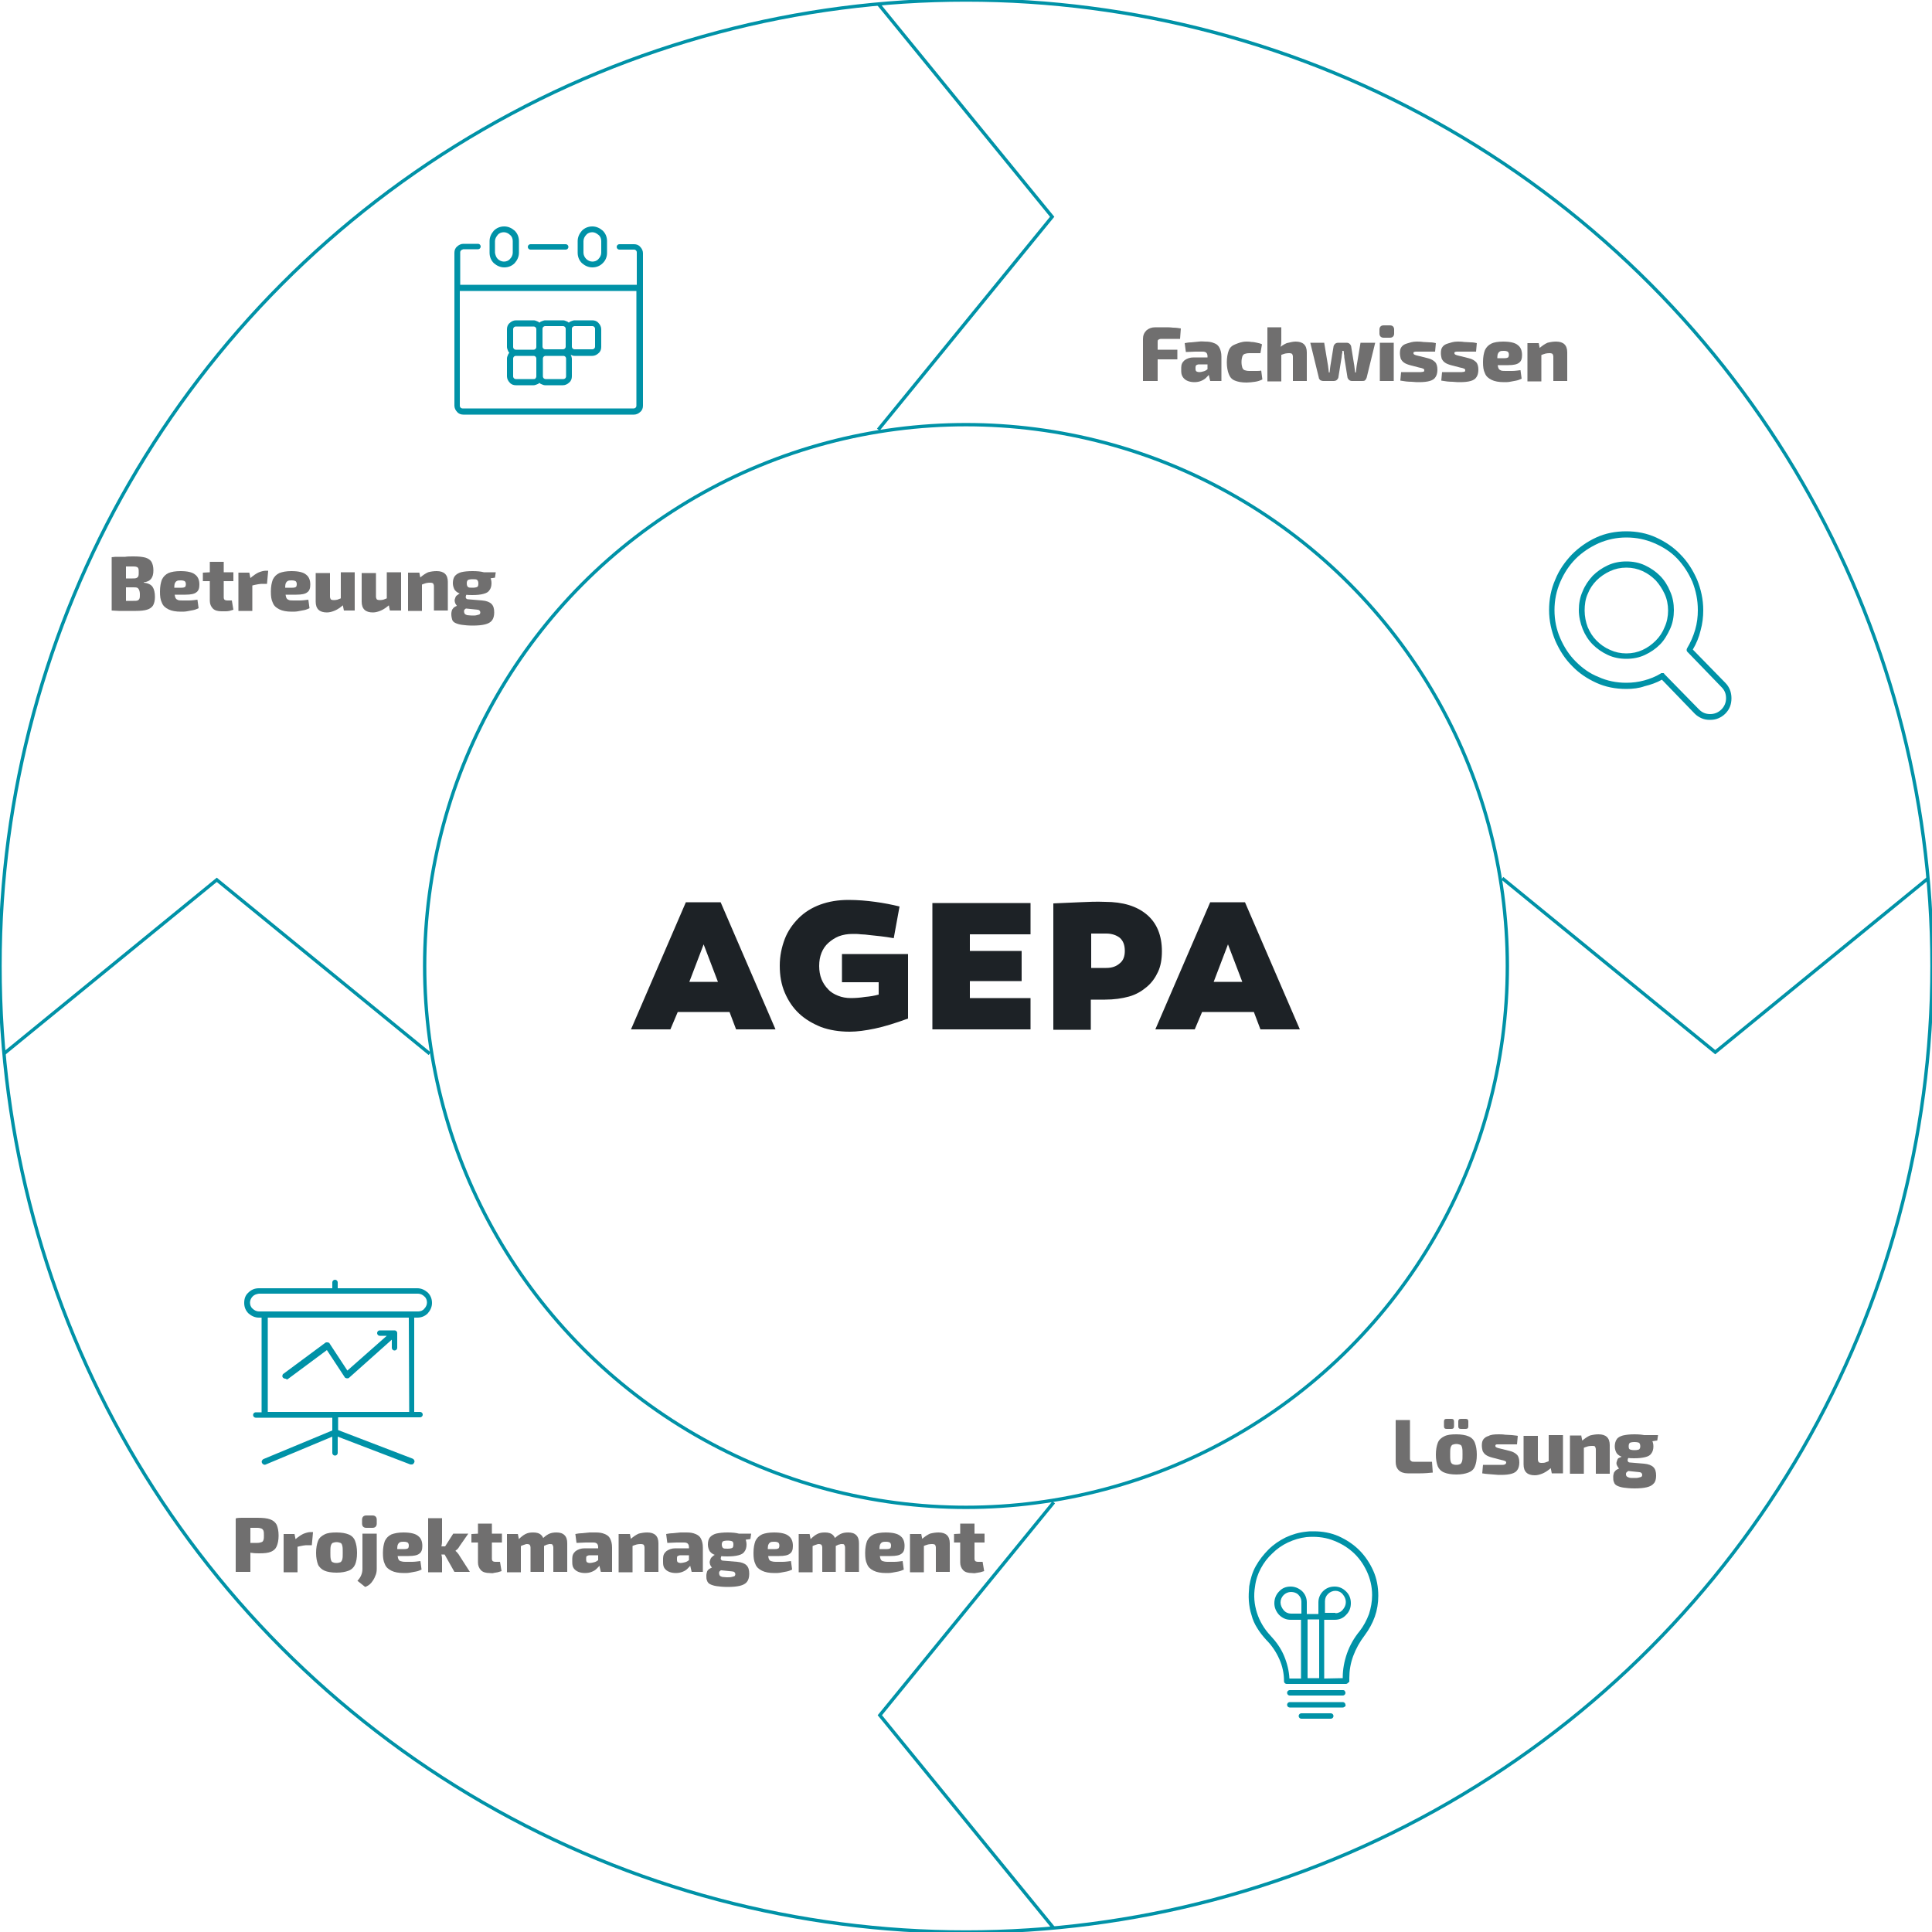 <?xml version="1.0" encoding="utf-8"?>
<!-- Generator: Adobe Illustrator 26.0.3, SVG Export Plug-In . SVG Version: 6.00 Build 0)  -->
<svg version="1.1" id="Layer_1" xmlns="http://www.w3.org/2000/svg" xmlns:xlink="http://www.w3.org/1999/xlink" x="0px" y="0px"
	 viewBox="0 0 500 500" style="enable-background:new 0 0 500 500;" xml:space="preserve">
<style type="text/css">
	.st0{fill:none;stroke:#0092A7;stroke-width:0.87;}
	.st1{fill:#1D2226;}
	.st2{fill:#0092A7;}
	.st3{fill:#706F6F;}
</style>
<g>
	<g>
		<circle class="st0" cx="250" cy="250" r="250"/>
		<circle class="st0" cx="250" cy="250" r="140.1"/>
		<path class="st1" d="M317.8,244.4l3.7,9.7h-7.4L317.8,244.4z M311.1,261.9h13.4l1.7,4.5h10.2l-14.2-32.9h-9L299,266.4h10.2
			L311.1,261.9z M282.4,250.5v-8.9c0.6,0,1.3,0,1.9,0h2c1.4,0,2.6,0.4,3.5,1.1c0.9,0.8,1.3,1.9,1.3,3.4c0,1.4-0.4,2.5-1.3,3.2
			c-0.9,0.8-2,1.2-3.5,1.2H282.4z M279.4,233.5c-2.1,0.1-4.4,0.2-6.8,0.3v32.7h9.7v-7.8h3.7c2.3,0,4.4-0.3,6.2-0.8s3.3-1.4,4.6-2.5
			c1.3-1.1,2.2-2.4,2.9-3.9c0.7-1.5,1-3.3,1-5.3c0-4.1-1.3-7.3-3.9-9.5s-6.2-3.3-10.8-3.3C283.8,233.3,281.6,233.4,279.4,233.5
			 M251,246.1v-4.3h15.7v-8.1h-25.4v32.7h25.4v-8.1H251v-4.4h13.4v-7.8L251,246.1L251,246.1z M235,246.9h-17.1v7.3h9.5v3.2
			c-1.1,0.3-2.3,0.5-3.5,0.6c-1.2,0.2-2.5,0.3-3.7,0.3s-2.3-0.2-3.3-0.6s-1.9-0.9-2.6-1.7c-0.7-0.7-1.3-1.6-1.7-2.6
			s-0.6-2.2-0.6-3.4c0-1.3,0.2-2.4,0.6-3.4c0.4-1,1-1.9,1.8-2.6c0.8-0.7,1.7-1.3,2.7-1.7c1.1-0.4,2.2-0.6,3.6-0.6
			c0.7,0,1.4,0,2.1,0.1c0.7,0,1.5,0.1,2.3,0.2c0.8,0.1,1.8,0.2,2.8,0.3s2.2,0.3,3.4,0.5l1.5-8.2c-2-0.5-4.1-0.9-6.3-1.2
			s-4.5-0.5-6.9-0.5c-2.7,0-5.1,0.4-7.3,1.2s-4.1,2-5.6,3.5s-2.8,3.3-3.6,5.4c-0.8,2.1-1.3,4.4-1.3,6.9c0,2.6,0.4,4.9,1.3,7
			c0.9,2.1,2.1,3.9,3.7,5.4c1.6,1.5,3.5,2.6,5.7,3.5c2.2,0.8,4.7,1.2,7.4,1.2c1.9,0,4.1-0.3,6.5-0.8s5.3-1.4,8.6-2.6L235,246.9
			L235,246.9z M182.1,244.4l3.7,9.7h-7.4L182.1,244.4z M175.4,261.9h13.4l1.7,4.5h10.2l-14.2-32.9h-9l-14.2,32.9h10.2L175.4,261.9z"
			/>
		<polyline class="st0" points="1,272.7 56.1,227.7 111.2,272.7 		"/>
	</g>
	<polyline class="st0" points="227.3,1 272.3,56.1 227.3,111.2 	"/>
	<polyline class="st0" points="499,227.3 443.9,272.3 388.8,227.3 	"/>
	<g>
		<polyline class="st0" points="272.7,499 227.7,443.9 272.7,388.8 		"/>
		<path class="st2" d="M345.6,417.5c0.7,0,1.4-0.3,1.9-0.9s0.8-1.2,0.8-2c0-0.7-0.3-1.4-0.8-2s-1.2-0.9-1.9-0.9
			c-0.7,0-1.4,0.3-1.9,0.8s-0.8,1.1-0.8,1.9v3h2.7V417.5z M347.5,434.3v-0.2c0-2.1,0.4-4.2,1.1-6.2s1.8-4,3.3-5.8
			c1-1.3,1.8-2.8,2.4-4.4c0.5-1.6,0.8-3.2,0.8-4.9c0-2.2-0.5-4.3-1.4-6.2c-0.9-1.9-2.1-3.6-3.7-5s-3.4-2.4-5.4-3.1s-4.2-0.9-6.5-0.7
			c-1.7,0.2-3.3,0.7-4.8,1.4c-1.5,0.7-2.9,1.7-4,2.8c-1.2,1.1-2.2,2.4-3,3.9s-1.3,3-1.5,4.7c-0.4,2.3-0.2,4.6,0.5,6.8
			c0.7,2.2,1.9,4.2,3.5,5.9c1.5,1.6,2.7,3.3,3.5,5.2c0.8,1.9,1.3,3.9,1.4,5.9h3v-15.2H334c-1.1,0-2.1-0.4-3-1.3
			c-0.8-0.9-1.2-1.9-1.2-3s0.4-2.2,1.2-3c0.8-0.9,1.8-1.3,3-1.3c1.1,0,2.1,0.4,3,1.2c0.8,0.8,1.2,1.8,1.2,2.9v3h3v-3
			c0-1.1,0.4-2.1,1.2-2.9c0.8-0.8,1.8-1.2,3-1.2c1.1,0,2.1,0.4,3,1.3c0.8,0.8,1.2,1.8,1.2,3s-0.4,2.2-1.2,3c-0.8,0.9-1.8,1.3-3,1.3
			h-2.7v15.2L347.5,434.3L347.5,434.3z M341.4,419.1h-3v15.2h3V419.1z M336.8,414.5c0-0.7-0.3-1.3-0.8-1.8s-1.2-0.7-1.9-0.7
			c-0.7,0-1.4,0.3-1.9,0.8s-0.8,1.2-0.8,1.9c0,0.7,0.3,1.4,0.8,2s1.2,0.9,1.9,0.9h2.7L336.8,414.5L336.8,414.5z M348.8,435.6
			c-0.1,0.1-0.3,0.2-0.5,0.2H333c-0.2,0-0.4-0.1-0.5-0.2s-0.2-0.3-0.2-0.5V435c0-1.9-0.4-3.8-1.2-5.6s-1.9-3.5-3.4-5
			c-0.9-1-1.7-2-2.3-3c-0.7-1.1-1.2-2.2-1.5-3.4c-0.4-1.2-0.6-2.4-0.7-3.7c-0.1-1.3,0-2.5,0.1-3.8c0.3-1.8,0.8-3.6,1.7-5.2
			c0.9-1.6,2-3,3.3-4.3s2.8-2.3,4.4-3.1c1.7-0.8,3.4-1.3,5.3-1.5c0.3,0,0.6-0.1,1-0.1c0.3,0,0.6,0,1,0c2.3,0,4.5,0.4,6.5,1.3
			s3.8,2.1,5.3,3.6s2.7,3.3,3.6,5.3s1.3,4.2,1.3,6.5c0,1.9-0.3,3.7-0.9,5.4c-0.6,1.7-1.5,3.3-2.6,4.8c-1.3,1.7-2.3,3.5-3,5.4
			s-1,3.8-1,5.7v1C349,435.3,348.9,435.5,348.8,435.6 M344.4,443.4c0.2,0,0.4,0.1,0.5,0.2s0.2,0.3,0.2,0.5s-0.1,0.4-0.2,0.5
			s-0.3,0.2-0.5,0.2h-7.6c-0.2,0-0.4-0.1-0.5-0.2s-0.2-0.3-0.2-0.5s0.1-0.4,0.2-0.5s0.3-0.2,0.5-0.2H344.4z M348,441.7
			c-0.1,0.1-0.3,0.2-0.5,0.2h-13.7c-0.2,0-0.4-0.1-0.5-0.2s-0.2-0.3-0.2-0.5s0.1-0.4,0.2-0.5s0.3-0.2,0.5-0.2h13.7
			c0.2,0,0.4,0.1,0.5,0.2s0.2,0.3,0.2,0.5C348.3,441.4,348.2,441.6,348,441.7 M348,437.6c0.1,0.1,0.2,0.3,0.2,0.5s-0.1,0.4-0.2,0.5
			s-0.3,0.2-0.5,0.2h-13.7c-0.2,0-0.4-0.1-0.5-0.2s-0.2-0.3-0.2-0.5s0.1-0.4,0.2-0.5s0.3-0.2,0.5-0.2h13.7
			C347.7,437.4,347.9,437.4,348,437.6"/>
		<path class="st2" d="M65.4,335.5c-0.4,0.4-0.7,1-0.7,1.6s0.2,1.2,0.7,1.6c0.4,0.4,1,0.7,1.6,0.7h41.2c0.6,0,1.2-0.2,1.6-0.7
			c0.4-0.4,0.7-1,0.7-1.6s-0.2-1.2-0.7-1.6c-0.4-0.4-1-0.7-1.6-0.7H67C66.3,334.9,65.8,335.1,65.4,335.5 M105.8,341H69.3v24.4h36.6
			L105.8,341L105.8,341z M64.3,334.5c0.7-0.7,1.6-1.1,2.7-1.1h19v-1.5c0-0.2,0.1-0.4,0.2-0.5s0.3-0.2,0.5-0.2s0.4,0.1,0.5,0.2
			s0.2,0.3,0.2,0.5v1.5H108c1,0,1.9,0.4,2.7,1.1c0.7,0.7,1.1,1.6,1.1,2.7c0,1-0.4,1.9-1.1,2.7c-0.7,0.7-1.6,1.1-2.7,1.1h-0.8v24.4
			h1.5c0.2,0,0.4,0.1,0.5,0.2s0.2,0.3,0.2,0.5s-0.1,0.4-0.2,0.5s-0.3,0.2-0.5,0.2H87.5v3.3l19.3,7.4c0.2,0.1,0.3,0.2,0.4,0.4
			c0.1,0.2,0.1,0.4,0,0.6s-0.2,0.3-0.3,0.4c-0.1,0.1-0.3,0.1-0.4,0.1h-0.1c0,0-0.1,0-0.2,0l-18.8-7.2v4.2c0,0.2-0.1,0.4-0.2,0.5
			s-0.3,0.2-0.5,0.2s-0.4-0.1-0.5-0.2S86,376.2,86,376v-4.2L68.8,379c-0.2,0.1-0.4,0.1-0.6,0s-0.3-0.2-0.4-0.4
			c-0.1-0.2-0.1-0.4,0-0.6s0.2-0.3,0.4-0.4l17.8-7.4v-3.3H66.2c-0.2,0-0.4-0.1-0.5-0.2s-0.2-0.3-0.2-0.5s0.1-0.4,0.2-0.5
			s0.3-0.2,0.5-0.2h1.5V341H67c-1,0-1.9-0.4-2.7-1.1c-0.7-0.7-1.1-1.6-1.1-2.7C63.2,336.1,63.5,335.2,64.3,334.5 M73.8,356.8
			c-0.1,0-0.2,0-0.3-0.1c-0.1,0-0.2-0.1-0.3-0.2c-0.1-0.2-0.2-0.3-0.1-0.5c0-0.2,0.1-0.4,0.3-0.5l10.8-8c0.1-0.1,0.2-0.1,0.3-0.1
			c0.1,0,0.2,0,0.3,0c0.1,0,0.2,0.1,0.3,0.1c0.1,0,0.2,0.1,0.2,0.2l4.6,7l10.2-9h-1.8c-0.2,0-0.4-0.1-0.5-0.2s-0.2-0.3-0.2-0.5
			s0.1-0.4,0.2-0.5s0.3-0.2,0.5-0.2h3.8c0.2,0,0.4,0.1,0.5,0.2s0.2,0.3,0.2,0.5v3.8c0,0.2-0.1,0.4-0.2,0.5s-0.3,0.2-0.5,0.2
			s-0.4-0.1-0.5-0.2s-0.2-0.3-0.2-0.5v-2.1l-11.1,9.9c-0.1,0.1-0.2,0.1-0.3,0.1c-0.1,0-0.2,0-0.3,0c-0.1,0-0.2-0.1-0.3-0.1
			c-0.1-0.1-0.2-0.1-0.2-0.2l-4.6-7l-10.1,7.5c-0.1,0.1-0.2,0.1-0.3,0.1C74,356.8,73.9,356.8,73.8,356.8"/>
		<path class="st2" d="M420.9,146.9c-1.5,0-2.9,0.3-4.2,0.9c-1.3,0.6-2.5,1.4-3.5,2.4s-1.8,2.2-2.3,3.5c-0.6,1.3-0.8,2.8-0.8,4.3
			s0.3,3,0.8,4.3c0.6,1.4,1.3,2.5,2.3,3.5s2.1,1.8,3.5,2.4c1.3,0.6,2.7,0.9,4.2,0.9s2.9-0.3,4.2-0.9s2.4-1.4,3.4-2.4
			s1.8-2.2,2.3-3.5c0.6-1.3,0.9-2.8,0.9-4.3s-0.3-3-0.9-4.3s-1.4-2.5-2.3-3.5c-1-1-2.1-1.8-3.4-2.4
			C423.8,147.2,422.4,146.9,420.9,146.9 M416.1,169.5c-1.5-0.7-2.8-1.6-3.9-2.7c-1.1-1.1-2-2.5-2.6-4s-1-3.2-1-4.9s0.3-3.4,1-4.9
			c0.6-1.5,1.5-2.8,2.6-4c1.1-1.1,2.4-2,3.9-2.7s3.1-1,4.8-1c1.7,0,3.3,0.3,4.8,1s2.8,1.6,3.9,2.7c1.1,1.1,2,2.5,2.6,4
			c0.7,1.5,1,3.2,1,4.9s-0.3,3.4-1,4.9s-1.5,2.9-2.6,4s-2.4,2-3.9,2.7s-3.1,1-4.8,1S417.6,170.2,416.1,169.5 M420.9,139.1
			c-2.5,0-4.9,0.5-7.2,1.5c-2.2,1-4.2,2.3-5.9,4c-1.7,1.7-3,3.7-4,6s-1.5,4.7-1.5,7.3s0.5,5,1.5,7.3s2.3,4.3,4,6s3.6,3.1,5.9,4
			c2.2,1,4.6,1.5,7.2,1.5c1.6,0,3.1-0.2,4.6-0.6c1.5-0.4,3-1,4.3-1.8c0.1-0.1,0.1-0.1,0.2-0.1s0.2,0,0.2,0c0.1,0,0.2,0,0.3,0
			c0.1,0,0.2,0.1,0.2,0.2l9,9.2c0.8,0.8,1.7,1.2,2.9,1.2c1.1,0,2.1-0.4,2.9-1.2s1.2-1.8,1.2-2.9c0-1.2-0.4-2.1-1.2-2.9l-8.7-9
			c0,0-0.1,0-0.1-0.1c-0.1-0.1-0.2-0.3-0.2-0.4c0-0.2,0-0.3,0.1-0.5c0.9-1.5,1.6-3.1,2.1-4.8s0.7-3.4,0.7-5.1c0-2.6-0.5-5-1.4-7.3
			c-1-2.3-2.3-4.3-3.9-6s-3.6-3-5.9-4C425.9,139.6,423.5,139.1,420.9,139.1 M420.9,178.3c-2.8,0-5.4-0.5-7.8-1.6s-4.5-2.5-6.3-4.4
			c-1.8-1.8-3.2-4-4.3-6.5c-1-2.5-1.6-5.1-1.6-7.9c0-2.8,0.5-5.4,1.6-7.9c1-2.5,2.5-4.6,4.3-6.5c1.8-1.8,3.9-3.3,6.3-4.4
			c2.4-1.1,5-1.6,7.8-1.6c2.7,0,5.3,0.5,7.7,1.6c2.4,1.1,4.5,2.5,6.3,4.4c1.8,1.8,3.2,4,4.3,6.5c1,2.5,1.6,5.1,1.6,7.9
			c0,1.8-0.2,3.5-0.7,5.3c-0.4,1.7-1.1,3.4-2,4.9l8.4,8.6c1.1,1.1,1.6,2.5,1.6,4c0,1.6-0.5,2.9-1.6,4c-0.5,0.5-1.1,0.9-1.8,1.2
			c-0.7,0.3-1.4,0.4-2.2,0.4c-0.7,0-1.4-0.1-2.1-0.4c-0.7-0.3-1.3-0.7-1.8-1.2l-8.5-8.8c-1.4,0.8-2.9,1.3-4.5,1.7
			C424.2,178.1,422.6,178.3,420.9,178.3"/>
		<path class="st2" d="M151.7,67c0.4,0.4,1,0.7,1.6,0.7s1.2-0.2,1.6-0.7c0.4-0.4,0.7-1,0.7-1.6v-3c0-0.6-0.2-1.2-0.7-1.6
			s-1-0.7-1.6-0.7s-1.2,0.2-1.6,0.7c-0.4,0.4-0.7,1-0.7,1.6v3C151,66,151.3,66.6,151.7,67 M156,68.1c-0.7,0.7-1.6,1.1-2.7,1.1
			c-1,0-1.9-0.4-2.7-1.1c-0.7-0.7-1.1-1.6-1.1-2.7v-3c0-1,0.4-1.9,1.1-2.7c0.7-0.7,1.6-1.1,2.7-1.1c1,0,1.9,0.4,2.7,1.1
			c0.7,0.7,1.1,1.6,1.1,2.7v3C157.1,66.4,156.8,67.3,156,68.1 M128.8,67c0.4,0.4,1,0.7,1.6,0.7s1.2-0.2,1.6-0.7
			c0.4-0.4,0.7-1,0.7-1.6v-3c0-0.6-0.2-1.2-0.7-1.6c-0.4-0.4-1-0.7-1.6-0.7s-1.2,0.2-1.6,0.7s-0.7,1-0.7,1.6v3
			C128.2,66,128.4,66.6,128.8,67 M133.2,68.1c-0.7,0.7-1.6,1.1-2.7,1.1c-1,0-1.9-0.4-2.7-1.1c-0.7-0.7-1.1-1.6-1.1-2.7v-3
			c0-1,0.4-1.9,1.1-2.7c0.7-0.7,1.6-1.1,2.7-1.1c1,0,1.9,0.4,2.7,1.1c0.7,0.7,1.1,1.6,1.1,2.7v3C134.3,66.4,133.9,67.3,133.2,68.1
			 M132.8,89.8c0,0.2,0.1,0.4,0.2,0.5c0.1,0.1,0.3,0.2,0.5,0.2h4.6c0.2,0,0.4-0.1,0.5-0.2s0.2-0.3,0.2-0.5v-4.6
			c0-0.2-0.1-0.4-0.2-0.5c-0.1-0.1-0.3-0.2-0.5-0.2h-4.6c-0.2,0-0.4,0.1-0.5,0.2s-0.2,0.3-0.2,0.5V89.8z M140.6,84.6
			c-0.1,0.1-0.2,0.3-0.2,0.5v4.6c0,0.2,0.1,0.4,0.2,0.5c0.1,0.1,0.3,0.2,0.5,0.2h4.6c0.2,0,0.4-0.1,0.5-0.2s0.2-0.3,0.2-0.5v-4.6
			c0-0.2-0.1-0.4-0.2-0.5c-0.1-0.1-0.3-0.2-0.5-0.2h-4.6C140.9,84.4,140.7,84.5,140.6,84.6 M148.2,84.6c-0.1,0.1-0.2,0.3-0.2,0.5
			v4.6c0,0.2,0.1,0.4,0.2,0.5c0.1,0.1,0.3,0.2,0.5,0.2h4.6c0.2,0,0.4-0.1,0.5-0.2s0.2-0.3,0.2-0.5v-4.6c0-0.2-0.1-0.4-0.2-0.5
			c-0.1-0.1-0.3-0.2-0.5-0.2h-4.6C148.5,84.4,148.4,84.5,148.2,84.6 M146.5,92.8c0-0.2-0.1-0.4-0.2-0.5c-0.1-0.1-0.3-0.2-0.5-0.2
			h-4.6c-0.2,0-0.4,0.1-0.5,0.2s-0.2,0.3-0.2,0.5v4.6c0,0.2,0.1,0.4,0.2,0.5c0.1,0.1,0.3,0.2,0.5,0.2h4.6c0.2,0,0.4-0.1,0.5-0.2
			s0.2-0.3,0.2-0.5V92.8z M138.6,97.9c0.1-0.1,0.2-0.3,0.2-0.5v-4.6c0-0.2-0.1-0.4-0.2-0.5c-0.1-0.1-0.3-0.2-0.5-0.2h-4.6
			c-0.2,0-0.4,0.1-0.5,0.2s-0.2,0.3-0.2,0.5v4.6c0,0.2,0.1,0.4,0.2,0.5c0.1,0.1,0.3,0.2,0.5,0.2h4.6
			C138.3,98.1,138.5,98.1,138.6,97.9 M131.9,99c-0.4-0.4-0.7-1-0.7-1.6v-4.6c0-0.3,0.1-0.6,0.2-0.8c0.1-0.3,0.2-0.5,0.4-0.7
			c-0.2-0.2-0.3-0.4-0.4-0.7c-0.1-0.3-0.2-0.5-0.2-0.8v-4.6c0-0.6,0.2-1.2,0.7-1.6c0.4-0.4,1-0.7,1.6-0.7h4.6c0.3,0,0.6,0.1,0.8,0.2
			c0.3,0.1,0.5,0.2,0.7,0.4c0.2-0.2,0.4-0.3,0.7-0.4s0.5-0.2,0.8-0.2h4.6c0.3,0,0.6,0.1,0.8,0.2c0.3,0.1,0.5,0.2,0.7,0.4
			c0.2-0.2,0.4-0.3,0.7-0.4s0.5-0.2,0.8-0.2h4.6c0.6,0,1.2,0.2,1.6,0.7c0.4,0.4,0.7,1,0.7,1.6v4.6c0,0.6-0.2,1.2-0.7,1.6
			c-0.4,0.4-1,0.7-1.6,0.7h-4.6c-0.2,0-0.4,0-0.5-0.1c-0.2,0-0.3-0.1-0.5-0.2c0.1,0.2,0.1,0.3,0.2,0.5c0,0.2,0.1,0.3,0.1,0.5v4.6
			c0,0.6-0.2,1.2-0.7,1.6c-0.4,0.4-1,0.7-1.6,0.7h-4.6c-0.3,0-0.6-0.1-0.8-0.2c-0.3-0.1-0.5-0.2-0.7-0.4c-0.2,0.2-0.4,0.3-0.7,0.4
			s-0.5,0.2-0.8,0.2h-4.6C132.9,99.7,132.3,99.5,131.9,99 M137.3,64.6c-0.2,0-0.4-0.1-0.5-0.2s-0.2-0.3-0.2-0.5
			c0-0.2,0.1-0.4,0.2-0.5c0.1-0.1,0.3-0.2,0.5-0.2h9.1c0.2,0,0.4,0.1,0.5,0.2c0.1,0.1,0.2,0.3,0.2,0.5c0,0.2-0.1,0.4-0.2,0.5
			c-0.1,0.1-0.3,0.2-0.5,0.2H137.3z M119,75.3V105c0,0.2,0.1,0.4,0.2,0.5s0.3,0.2,0.5,0.2H164c0.2,0,0.4-0.1,0.5-0.2
			s0.2-0.3,0.2-0.5V75.3H119z M119.3,64.8c-0.1,0.1-0.2,0.3-0.2,0.5v8.4h45.7v-8.4c0-0.2-0.1-0.4-0.2-0.5c-0.1-0.1-0.3-0.2-0.5-0.2
			h-3.8c-0.2,0-0.4-0.1-0.5-0.2s-0.2-0.3-0.2-0.5c0-0.2,0.1-0.4,0.2-0.5c0.1-0.1,0.3-0.2,0.5-0.2h3.8c0.6,0,1.2,0.2,1.6,0.7
			c0.4,0.4,0.7,1,0.7,1.6V105c0,0.6-0.2,1.2-0.7,1.6c-0.4,0.4-1,0.7-1.6,0.7h-44.2c-0.6,0-1.2-0.2-1.6-0.7c-0.4-0.4-0.7-1-0.7-1.6
			V65.4c0-0.6,0.2-1.2,0.7-1.6c0.4-0.4,1-0.7,1.6-0.7h3.8c0.2,0,0.4,0.1,0.5,0.2c0.1,0.1,0.2,0.3,0.2,0.5c0,0.2-0.1,0.4-0.2,0.5
			s-0.3,0.2-0.5,0.2h-3.8C119.6,64.6,119.4,64.7,119.3,64.8"/>
	</g>
</g>
<g>
	<path class="st3" d="M34.6,144c1.3,0,2.2,0.1,3,0.3c0.7,0.2,1.3,0.6,1.6,1.1c0.3,0.5,0.5,1.3,0.5,2.2c0,1-0.2,1.7-0.6,2.2
		s-1,0.8-1.9,0.9v0.1c1.1,0.1,1.9,0.5,2.3,1.1c0.4,0.6,0.6,1.5,0.6,2.6c0,0.9-0.2,1.7-0.5,2.2c-0.3,0.5-0.9,0.9-1.6,1.1
		c-0.7,0.2-1.6,0.3-2.8,0.3c-0.9,0-1.8,0-2.5,0c-0.7,0-1.4,0-2,0c-0.6,0-1.2-0.1-1.8-0.1l0.3-2.5c0.3,0,1,0,2,0c1,0,2.1,0,3.3,0
		c0.5,0,0.9,0,1.1-0.1c0.3-0.1,0.4-0.3,0.5-0.5c0.1-0.3,0.1-0.6,0.1-1.1c0-0.5-0.1-0.9-0.2-1.1c-0.1-0.3-0.3-0.5-0.5-0.6
		c-0.3-0.1-0.6-0.1-1.1-0.1h-5.3v-2.3h5.2c0.4,0,0.7,0,1-0.1c0.2-0.1,0.4-0.2,0.5-0.5c0.1-0.2,0.1-0.6,0.1-1c0-0.4,0-0.7-0.1-1
		c-0.1-0.2-0.3-0.4-0.5-0.4c-0.2-0.1-0.6-0.1-1-0.1c-0.8,0-1.5,0-2.1,0c-0.6,0-1.1,0-1.6,0c-0.5,0-1,0-1.4,0.1l-0.3-2.5
		c0.6-0.1,1.1-0.1,1.7-0.1s1.1,0,1.8,0C33,144,33.7,144,34.6,144z M32.6,144.2V158h-3.7v-13.8H32.6z"/>
	<path class="st3" d="M46.7,147.8c1.8,0,3.1,0.3,3.8,0.9c0.8,0.6,1.1,1.5,1.1,2.6c0,0.9-0.2,1.6-0.8,2c-0.5,0.4-1.4,0.6-2.8,0.6
		h-5.4v-1.8h4.4c0.5,0,0.7-0.1,0.9-0.2c0.1-0.1,0.2-0.4,0.2-0.7c0-0.4-0.1-0.6-0.3-0.8c-0.2-0.1-0.5-0.2-1-0.2c-0.5,0-0.8,0-1.1,0.2
		c-0.2,0.1-0.4,0.4-0.5,0.7c-0.1,0.4-0.1,0.9-0.1,1.6c0,0.7,0.1,1.3,0.2,1.7c0.1,0.4,0.3,0.7,0.6,0.8c0.3,0.2,0.7,0.2,1.3,0.2
		c0.4,0,1,0,1.7,0c0.7,0,1.4-0.1,2.2-0.2l0.3,2.2c-0.4,0.2-0.9,0.4-1.4,0.5c-0.5,0.1-1,0.2-1.6,0.3c-0.5,0.1-1.1,0.1-1.6,0.1
		c-1.3,0-2.4-0.2-3.2-0.6c-0.8-0.4-1.4-0.9-1.7-1.7c-0.4-0.8-0.5-1.7-0.5-2.9c0-1.3,0.2-2.3,0.5-3.1c0.4-0.8,0.9-1.3,1.7-1.7
		C44.3,148,45.4,147.8,46.7,147.8z"/>
	<path class="st3" d="M60.4,148.1v2.3h-7.9v-2.2l1.9-0.1H60.4z M57.9,145.4v9.2c0,0.3,0.1,0.5,0.2,0.6s0.4,0.2,0.7,0.2H60l0.4,2.4
		c-0.3,0.1-0.6,0.2-1,0.3s-0.8,0.1-1.1,0.1s-0.7,0-1,0c-0.9,0-1.7-0.2-2.2-0.7c-0.5-0.5-0.8-1.2-0.8-2l0-10.1H57.9z"/>
	<path class="st3" d="M64.5,148.1l0.4,2l0.4,0.3v7.7h-3.6v-9.9H64.5z M69.4,147.8l-0.3,3.3h-1c-0.4,0-0.8,0-1.3,0.1
		c-0.5,0.1-1.1,0.2-1.8,0.4l-0.2-2c0.7-0.6,1.4-1.1,2-1.4c0.7-0.3,1.4-0.5,2-0.5H69.4z"/>
	<path class="st3" d="M75.4,147.8c1.8,0,3.1,0.3,3.8,0.9c0.8,0.6,1.1,1.5,1.1,2.6c0,0.9-0.2,1.6-0.8,2c-0.5,0.4-1.4,0.6-2.8,0.6
		h-5.4v-1.8h4.4c0.5,0,0.7-0.1,0.9-0.2c0.1-0.1,0.2-0.4,0.2-0.7c0-0.4-0.1-0.6-0.3-0.8c-0.2-0.1-0.5-0.2-1-0.2c-0.5,0-0.8,0-1.1,0.2
		c-0.2,0.1-0.4,0.4-0.5,0.7c-0.1,0.4-0.1,0.9-0.1,1.6c0,0.7,0.1,1.3,0.2,1.7c0.1,0.4,0.3,0.7,0.6,0.8c0.3,0.2,0.7,0.2,1.3,0.2
		c0.4,0,1,0,1.7,0c0.7,0,1.4-0.1,2.2-0.2l0.3,2.2c-0.4,0.2-0.9,0.4-1.4,0.5c-0.5,0.1-1,0.2-1.6,0.3c-0.5,0.1-1.1,0.1-1.6,0.1
		c-1.3,0-2.4-0.2-3.2-0.6c-0.8-0.4-1.4-0.9-1.7-1.7c-0.4-0.8-0.5-1.7-0.5-2.9c0-1.3,0.2-2.3,0.5-3.1c0.4-0.8,0.9-1.3,1.7-1.7
		C73.1,148,74.1,147.8,75.4,147.8z"/>
	<path class="st3" d="M85.4,148.1v6.3c0,0.3,0.1,0.5,0.2,0.7c0.1,0.1,0.4,0.2,0.7,0.2c0.3,0,0.6,0,1-0.1c0.3-0.1,0.8-0.3,1.3-0.5
		l0.2,1.9c-0.7,0.6-1.4,1.1-2.1,1.4c-0.7,0.3-1.4,0.5-2.1,0.5c-1.9,0-2.9-0.9-2.9-2.8v-7.4H85.4z M91.8,148.1v9.9H89l-0.4-2
		l-0.4-0.2v-7.7H91.8z"/>
	<path class="st3" d="M97.3,148.1v6.3c0,0.3,0.1,0.5,0.2,0.7c0.1,0.1,0.4,0.2,0.7,0.2c0.3,0,0.6,0,1-0.1c0.3-0.1,0.8-0.3,1.3-0.5
		l0.2,1.9c-0.7,0.6-1.4,1.1-2.1,1.4c-0.7,0.3-1.4,0.5-2.1,0.5c-1.9,0-2.9-0.9-2.9-2.8v-7.4H97.3z M103.8,148.1v9.9h-2.9l-0.4-2
		l-0.4-0.2v-7.7H103.8z"/>
	<path class="st3" d="M108.5,148.1l0.4,2l0.3,0.3v7.7h-3.6v-9.9H108.5z M113,147.8c1.9,0,2.9,0.9,2.9,2.8v7.4h-3.6v-6.3
		c0-0.3-0.1-0.5-0.2-0.7c-0.1-0.1-0.4-0.2-0.7-0.2c-0.3,0-0.7,0-1.1,0.1s-0.9,0.3-1.4,0.5l-0.2-1.9c0.7-0.6,1.4-1.1,2.1-1.4
		C111.5,147.9,112.3,147.8,113,147.8z"/>
	<path class="st3" d="M119.2,153.5l1.7,0.3c-0.2,0.1-0.3,0.2-0.3,0.4c-0.1,0.2-0.1,0.4,0,0.6c0.1,0.2,0.3,0.3,0.6,0.3l3.6,0.3
		c1.1,0.1,1.9,0.4,2.4,0.9s0.7,1.2,0.7,2.2c0,0.9-0.2,1.6-0.6,2.1c-0.4,0.5-1,0.8-1.8,1c-0.8,0.2-1.9,0.3-3.2,0.3
		c-1.1,0-2.1-0.1-2.8-0.2c-0.7-0.1-1.3-0.3-1.7-0.5c-0.4-0.2-0.7-0.5-0.8-0.9s-0.2-0.8-0.2-1.4c0-0.4,0.1-0.8,0.2-1.1
		c0.2-0.3,0.4-0.6,0.8-0.8c0.4-0.2,1-0.5,1.7-0.7l1.6-0.4l1.2,0.5l-0.7,0.4c-0.4,0.3-0.7,0.5-0.9,0.6c-0.2,0.1-0.4,0.3-0.5,0.4
		c-0.1,0.1-0.1,0.3-0.1,0.5c0,0.2,0.1,0.4,0.2,0.6c0.1,0.1,0.3,0.2,0.6,0.3c0.3,0,0.7,0.1,1.2,0.1c0.6,0,1,0,1.3-0.1
		s0.5-0.1,0.7-0.2c0.1-0.1,0.2-0.3,0.2-0.5s-0.1-0.4-0.2-0.5c-0.1-0.1-0.3-0.2-0.5-0.2c-0.2,0-0.5-0.1-0.9-0.1l-2.9-0.3
		c-0.5-0.1-1-0.2-1.3-0.4c-0.3-0.2-0.5-0.5-0.7-0.9c-0.1-0.3-0.2-0.7-0.1-1s0.2-0.7,0.4-0.9C118.6,153.8,118.9,153.6,119.2,153.5z
		 M122.3,147.8c1.2,0,2.2,0.1,2.9,0.3s1.2,0.5,1.5,1s0.5,1.1,0.5,1.8c0,0.8-0.2,1.4-0.5,1.8c-0.3,0.5-0.8,0.8-1.6,1
		c-0.7,0.2-1.7,0.3-2.9,0.3c-1.2,0-2.2-0.1-2.9-0.3c-0.7-0.2-1.2-0.5-1.6-1c-0.3-0.5-0.5-1.1-0.5-1.8c0-0.8,0.2-1.4,0.5-1.8
		s0.9-0.8,1.6-1C120.1,147.9,121.1,147.8,122.3,147.8z M122.3,149.9c-0.6,0-1,0.1-1.2,0.2c-0.2,0.2-0.3,0.4-0.3,0.9
		c0,0.4,0.1,0.7,0.3,0.9c0.2,0.2,0.6,0.2,1.2,0.2c0.6,0,1-0.1,1.2-0.2s0.3-0.4,0.3-0.9c0-0.4-0.1-0.7-0.3-0.9
		C123.3,149.9,122.9,149.9,122.3,149.9z M128.3,148.1l-0.2,1.4l-2.7,0.4l-0.7-1.8H128.3z"/>
</g>
<g>
	<path class="st3" d="M299,84.7c0.7,0,1.5,0,2.3,0c0.8,0,1.6,0,2.3,0.1c0.8,0,1.4,0.1,2,0.2l-0.2,2.7h-4.9c-0.3,0-0.5,0.1-0.7,0.2
		s-0.2,0.4-0.2,0.6v10.1h-3.8V87.7c0-0.9,0.3-1.6,0.9-2.2C297.3,85,298,84.7,299,84.7z M296.2,90.5h8.5V93h-8.5V90.5z"/>
	<path class="st3" d="M314.6,92.5l0,1.8h-4.3c-0.3,0-0.5,0.1-0.7,0.2c-0.1,0.1-0.2,0.3-0.2,0.6v0.4c0,0.3,0.1,0.5,0.2,0.6
		c0.2,0.1,0.4,0.2,0.8,0.2s0.7-0.1,1.1-0.2c0.4-0.1,0.7-0.3,1.1-0.6c0.4-0.3,0.7-0.5,0.9-0.8V96c-0.1,0.2-0.3,0.5-0.5,0.8
		c-0.2,0.3-0.5,0.6-0.9,1c-0.3,0.3-0.8,0.6-1.3,0.8c-0.5,0.2-1.1,0.3-1.7,0.3c-0.6,0-1.2-0.1-1.7-0.3c-0.5-0.2-0.9-0.5-1.2-0.9
		c-0.3-0.4-0.5-0.9-0.5-1.6v-1c0-0.8,0.3-1.4,0.9-1.9c0.6-0.4,1.3-0.7,2.3-0.7H314.6z M311.9,88.4c0.9,0,1.6,0.1,2.3,0.4
		c0.6,0.2,1.1,0.6,1.4,1.2s0.5,1.3,0.5,2.3v6.3h-2.9l-0.5-2.1l-0.2-0.4v-3.9c0-0.4-0.1-0.7-0.3-0.9s-0.5-0.3-1-0.3
		c-0.5,0-1.2,0-1.9,0c-0.8,0-1.6,0.1-2.4,0.1l-0.3-2.3c0.5-0.1,1.1-0.2,1.7-0.2c0.7-0.1,1.3-0.1,2-0.2S311.4,88.4,311.9,88.4z"/>
	<path class="st3" d="M322.6,88.4c0.4,0,0.8,0,1.3,0.1c0.5,0,0.9,0.1,1.4,0.2c0.5,0.1,0.9,0.2,1.3,0.4l-0.4,2.3c-0.6,0-1.1,0-1.6,0
		c-0.5,0-0.9,0-1.3,0c-0.5,0-0.9,0.1-1.2,0.2c-0.3,0.1-0.5,0.4-0.6,0.7c-0.1,0.3-0.2,0.8-0.2,1.4c0,0.6,0.1,1.1,0.2,1.4
		c0.1,0.3,0.3,0.6,0.6,0.7c0.3,0.1,0.7,0.2,1.2,0.2c0.2,0,0.5,0,0.8,0s0.7,0,1.1,0c0.4,0,0.8,0,1.2-0.1l0.3,2.3
		c-0.6,0.3-1.2,0.5-1.9,0.6c-0.7,0.1-1.5,0.2-2.2,0.2c-1.3,0-2.3-0.2-3-0.5c-0.8-0.3-1.3-0.9-1.6-1.7c-0.3-0.8-0.5-1.8-0.5-3
		c0-1.3,0.2-2.3,0.5-3.1c0.3-0.8,0.9-1.3,1.7-1.6S321.3,88.4,322.6,88.4z"/>
	<path class="st3" d="M331.6,84.6l0,3.2c0,0.6,0,1.1-0.1,1.6s-0.2,0.9-0.3,1.3l0.4,0.3v7.7H328v-14H331.6z M335.3,88.4
		c1.9,0,2.9,0.9,2.9,2.8v7.4h-3.6v-6.3c0-0.3-0.1-0.5-0.2-0.7c-0.1-0.1-0.4-0.2-0.7-0.2c-0.3,0-0.7,0-1.1,0.1s-0.9,0.3-1.4,0.5
		l-0.4-1.7c0.7-0.7,1.5-1.2,2.2-1.5C333.9,88.6,334.6,88.4,335.3,88.4z"/>
	<path class="st3" d="M355.9,88.7l-2.2,9c-0.1,0.3-0.2,0.5-0.4,0.7c-0.2,0.2-0.5,0.2-0.8,0.2h-2.6c-0.3,0-0.6-0.1-0.8-0.3
		c-0.2-0.2-0.4-0.5-0.4-0.8l-0.8-5c0-0.3,0-0.6-0.1-0.9c0-0.3,0-0.6-0.1-0.8h-0.3c0,0.3,0,0.6-0.1,0.8c0,0.3-0.1,0.6-0.1,0.9l-0.8,5
		c0,0.3-0.2,0.6-0.4,0.8c-0.2,0.2-0.5,0.3-0.9,0.3h-2.6c-0.3,0-0.6-0.1-0.8-0.2c-0.2-0.2-0.4-0.4-0.4-0.7l-2.2-9h3.6l1,6
		c0,0.3,0.1,0.6,0.1,0.8c0,0.3,0.1,0.6,0.1,0.9h0.2c0-0.3,0.1-0.6,0.1-0.9c0-0.3,0.1-0.6,0.1-0.8l0.8-4.9c0-0.3,0.2-0.6,0.4-0.8
		c0.2-0.2,0.5-0.3,0.9-0.3h2.1c0.3,0,0.6,0.1,0.8,0.3c0.2,0.2,0.4,0.5,0.4,0.8l0.8,4.9c0,0.3,0.1,0.6,0.1,0.8c0,0.3,0.1,0.6,0.1,0.9
		h0.2c0-0.3,0.1-0.6,0.1-0.9c0-0.3,0.1-0.6,0.1-0.8l1-6H355.9z"/>
	<path class="st3" d="M359.7,84.2c0.7,0,1.1,0.4,1.1,1.1v1c0,0.7-0.4,1.1-1.1,1.1h-1.6c-0.7,0-1.1-0.4-1.1-1.1v-1
		c0-0.7,0.4-1.1,1.1-1.1H359.7z M360.7,88.7v9.9h-3.6v-9.9H360.7z"/>
	<path class="st3" d="M366.6,88.4c0.5,0,1.1,0,1.7,0.1c0.6,0,1.2,0.1,1.8,0.1s1.1,0.1,1.5,0.2l-0.2,2.2c-0.7,0-1.3,0-2,0
		s-1.3,0-1.9,0c-0.5,0-0.8,0-1.1,0c-0.2,0-0.4,0.1-0.5,0.1c-0.1,0.1-0.1,0.2-0.1,0.3c0,0.2,0.1,0.3,0.3,0.4c0.2,0.1,0.5,0.2,1,0.3
		l2.4,0.6c0.9,0.2,1.5,0.6,1.9,1c0.4,0.4,0.6,1.1,0.6,2c0,0.8-0.2,1.5-0.5,1.9c-0.3,0.5-0.8,0.8-1.5,1s-1.6,0.3-2.7,0.3
		c-0.5,0-1.1,0-2-0.1c-0.9,0-1.8-0.1-2.9-0.3l0.2-2.2c0.2,0,0.5,0,0.9,0c0.4,0,0.8,0,1.3,0s0.9,0,1.4,0c0.7,0,1.1,0,1.5,0
		c0.3,0,0.6-0.1,0.7-0.1s0.2-0.2,0.2-0.4c0-0.2-0.1-0.3-0.3-0.4s-0.6-0.2-1.1-0.3l-2.3-0.6c-0.7-0.2-1.2-0.4-1.6-0.7
		c-0.4-0.3-0.6-0.6-0.8-1c-0.1-0.4-0.2-0.9-0.2-1.4c0-0.7,0.1-1.2,0.4-1.6c0.3-0.4,0.7-0.7,1.4-0.9S365.5,88.4,366.6,88.4z"/>
	<path class="st3" d="M377.2,88.4c0.5,0,1.1,0,1.7,0.1c0.6,0,1.2,0.1,1.8,0.1s1.1,0.1,1.5,0.2l-0.2,2.2c-0.7,0-1.3,0-2,0
		s-1.3,0-1.9,0c-0.5,0-0.8,0-1.1,0c-0.2,0-0.4,0.1-0.5,0.1c-0.1,0.1-0.1,0.2-0.1,0.3c0,0.2,0.1,0.3,0.3,0.4c0.2,0.1,0.5,0.2,1,0.3
		l2.4,0.6c0.9,0.2,1.5,0.6,1.9,1c0.4,0.4,0.6,1.1,0.6,2c0,0.8-0.2,1.5-0.5,1.9c-0.3,0.5-0.8,0.8-1.5,1s-1.6,0.3-2.7,0.3
		c-0.5,0-1.1,0-2-0.1c-0.9,0-1.8-0.1-2.9-0.3l0.2-2.2c0.2,0,0.5,0,0.9,0c0.4,0,0.8,0,1.3,0s0.9,0,1.4,0c0.7,0,1.1,0,1.5,0
		c0.3,0,0.6-0.1,0.7-0.1s0.2-0.2,0.2-0.4c0-0.2-0.1-0.3-0.3-0.4s-0.6-0.2-1.1-0.3l-2.3-0.6c-0.7-0.2-1.2-0.4-1.6-0.7
		c-0.4-0.3-0.6-0.6-0.8-1c-0.1-0.4-0.2-0.9-0.2-1.4c0-0.7,0.1-1.2,0.4-1.6c0.3-0.4,0.7-0.7,1.4-0.9S376.1,88.4,377.2,88.4z"/>
	<path class="st3" d="M389,88.4c1.8,0,3.1,0.3,3.8,0.9c0.8,0.6,1.1,1.5,1.1,2.6c0,0.9-0.2,1.6-0.8,2c-0.5,0.4-1.4,0.6-2.8,0.6H385
		v-1.8h4.4c0.5,0,0.7-0.1,0.9-0.2c0.1-0.1,0.2-0.4,0.2-0.7c0-0.4-0.1-0.6-0.3-0.8c-0.2-0.1-0.5-0.2-1-0.2c-0.5,0-0.8,0-1.1,0.2
		c-0.2,0.1-0.4,0.4-0.5,0.7c-0.1,0.4-0.1,0.9-0.1,1.6c0,0.7,0.1,1.3,0.2,1.7c0.1,0.4,0.3,0.7,0.6,0.8c0.3,0.2,0.7,0.2,1.3,0.2
		c0.4,0,1,0,1.7,0c0.7,0,1.4-0.1,2.2-0.2l0.3,2.2c-0.4,0.2-0.9,0.4-1.4,0.5c-0.5,0.1-1,0.2-1.6,0.3c-0.5,0.1-1.1,0.1-1.6,0.1
		c-1.3,0-2.4-0.2-3.2-0.6c-0.8-0.4-1.4-0.9-1.7-1.7c-0.4-0.8-0.5-1.7-0.5-2.9c0-1.3,0.2-2.3,0.5-3.1c0.4-0.8,0.9-1.3,1.7-1.7
		C386.6,88.6,387.7,88.4,389,88.4z"/>
	<path class="st3" d="M398.2,88.7l0.4,2l0.3,0.3v7.7h-3.6v-9.9H398.2z M402.7,88.4c1.9,0,2.9,0.9,2.9,2.8v7.4h-3.6v-6.3
		c0-0.3-0.1-0.5-0.2-0.7c-0.1-0.1-0.4-0.2-0.7-0.2c-0.3,0-0.7,0-1.1,0.1s-0.9,0.3-1.4,0.5l-0.2-1.9c0.7-0.6,1.4-1.1,2.1-1.4
		C401.3,88.5,402,88.4,402.7,88.4z"/>
</g>
<g>
	<path class="st3" d="M364.9,367.6v9.9c0,0.3,0.1,0.5,0.3,0.6c0.2,0.2,0.4,0.2,0.7,0.2h4.7l0.2,2.8c-1,0.1-2.1,0.2-3.2,0.2
		c-1.1,0-2.2,0-3.3,0c-1,0-1.8-0.3-2.3-0.8c-0.6-0.6-0.8-1.3-0.8-2.2v-10.8H364.9z"/>
	<path class="st3" d="M376.9,371.2c1.3,0,2.4,0.2,3.1,0.5c0.8,0.3,1.4,0.9,1.7,1.7s0.5,1.8,0.5,3.1c0,1.3-0.2,2.3-0.5,3
		c-0.3,0.8-0.9,1.3-1.7,1.6c-0.8,0.3-1.8,0.5-3.1,0.5s-2.4-0.2-3.1-0.5c-0.8-0.3-1.4-0.9-1.7-1.6c-0.3-0.8-0.5-1.8-0.5-3
		c0-1.3,0.2-2.3,0.5-3.1s0.9-1.3,1.7-1.7C374.6,371.3,375.6,371.2,376.9,371.2z M375.6,367.2c0.5,0,0.7,0.2,0.7,0.7v1.2
		c0,0.5-0.2,0.7-0.7,0.7h-1.2c-0.5,0-0.7-0.2-0.7-0.7v-1.2c0-0.5,0.2-0.7,0.7-0.7H375.6z M376.9,373.7c-0.4,0-0.7,0.1-1,0.2
		c-0.2,0.1-0.4,0.4-0.5,0.8c-0.1,0.4-0.1,1-0.1,1.7c0,0.7,0,1.3,0.1,1.7s0.2,0.6,0.5,0.8c0.2,0.1,0.5,0.2,1,0.2s0.7-0.1,1-0.2
		c0.2-0.1,0.4-0.4,0.5-0.8c0.1-0.4,0.1-0.9,0.1-1.7c0-0.7,0-1.3-0.1-1.7c-0.1-0.4-0.2-0.7-0.5-0.8
		C377.6,373.8,377.3,373.7,376.9,373.7z M379.3,367.2c0.5,0,0.7,0.2,0.7,0.7v1.2c0,0.5-0.2,0.7-0.7,0.7h-1.2c-0.5,0-0.7-0.2-0.7-0.7
		v-1.2c0-0.5,0.2-0.7,0.7-0.7H379.3z"/>
	<path class="st3" d="M387.8,371.2c0.5,0,1.1,0,1.7,0.1c0.6,0,1.2,0.1,1.8,0.1c0.6,0.1,1.1,0.1,1.5,0.2l-0.2,2.2c-0.7,0-1.3,0-2,0
		s-1.3,0-1.9,0c-0.5,0-0.8,0-1.1,0c-0.2,0-0.4,0-0.5,0.1c-0.1,0.1-0.1,0.2-0.1,0.3c0,0.2,0.1,0.3,0.3,0.4c0.2,0.1,0.5,0.2,1,0.3
		l2.4,0.6c0.9,0.2,1.5,0.6,1.9,1c0.4,0.4,0.6,1.1,0.6,2c0,0.8-0.2,1.5-0.5,1.9c-0.3,0.5-0.8,0.8-1.5,1s-1.6,0.3-2.7,0.3
		c-0.5,0-1.1,0-2-0.1s-1.8-0.1-2.9-0.3l0.2-2.2c0.2,0,0.5,0,0.9,0c0.4,0,0.8,0,1.3,0c0.5,0,0.9,0,1.4,0c0.7,0,1.1,0,1.5,0
		c0.3,0,0.6-0.1,0.7-0.2s0.2-0.2,0.2-0.4c0-0.2-0.1-0.3-0.3-0.4s-0.6-0.2-1.1-0.3l-2.3-0.6c-0.7-0.2-1.2-0.4-1.6-0.7
		c-0.4-0.3-0.6-0.6-0.8-1c-0.1-0.4-0.2-0.9-0.2-1.4c0-0.7,0.1-1.2,0.4-1.6c0.3-0.4,0.7-0.7,1.4-0.9
		C385.8,371.3,386.7,371.2,387.8,371.2z"/>
	<path class="st3" d="M398,371.4v6.3c0,0.3,0.1,0.5,0.2,0.7c0.1,0.1,0.4,0.2,0.7,0.2c0.3,0,0.7,0,1-0.1c0.3-0.1,0.8-0.3,1.3-0.5
		l0.2,1.9c-0.7,0.6-1.4,1.1-2.1,1.4c-0.7,0.3-1.4,0.5-2.1,0.5c-1.9,0-2.9-0.9-2.9-2.8v-7.4H398z M404.5,371.4v9.9h-2.9l-0.4-2
		l-0.4-0.2v-7.7H404.5z"/>
	<path class="st3" d="M409.2,371.4l0.4,2l0.3,0.3v7.7h-3.6v-9.9H409.2z M413.7,371.2c1.9,0,2.9,0.9,2.9,2.8v7.4h-3.6v-6.3
		c0-0.3-0.1-0.5-0.2-0.7s-0.3-0.2-0.7-0.2c-0.3,0-0.7,0-1.1,0.1c-0.4,0.1-0.9,0.3-1.4,0.5l-0.2-1.9c0.7-0.6,1.4-1.1,2.1-1.4
		C412.3,371.3,413,371.2,413.7,371.2z"/>
	<path class="st3" d="M419.9,376.9l1.7,0.3c-0.2,0.1-0.3,0.2-0.3,0.4c-0.1,0.2-0.1,0.4,0,0.6c0.1,0.2,0.3,0.3,0.6,0.3l3.6,0.3
		c1.1,0.1,1.9,0.4,2.4,0.9s0.7,1.2,0.7,2.2c0,0.9-0.2,1.6-0.6,2c-0.4,0.5-1,0.8-1.8,1c-0.8,0.2-1.9,0.3-3.2,0.3
		c-1.1,0-2.1-0.1-2.8-0.2c-0.7-0.1-1.3-0.3-1.7-0.5c-0.4-0.2-0.7-0.5-0.8-0.9c-0.2-0.4-0.2-0.8-0.2-1.4c0-0.4,0.1-0.8,0.2-1.1
		c0.2-0.3,0.4-0.6,0.8-0.8c0.4-0.2,1-0.5,1.7-0.7l1.6-0.4l1.2,0.5l-0.7,0.4c-0.4,0.3-0.7,0.5-0.9,0.6c-0.2,0.1-0.4,0.3-0.5,0.4
		c-0.1,0.1-0.1,0.3-0.1,0.5s0.1,0.4,0.2,0.5s0.3,0.2,0.6,0.3s0.7,0.1,1.2,0.1c0.6,0,1,0,1.3-0.1s0.5-0.1,0.7-0.2
		c0.1-0.1,0.2-0.3,0.2-0.5c0-0.2-0.1-0.4-0.2-0.5c-0.1-0.1-0.3-0.2-0.5-0.2c-0.2,0-0.5-0.1-0.9-0.1l-2.9-0.3c-0.5-0.1-1-0.2-1.3-0.4
		c-0.3-0.2-0.5-0.5-0.7-0.9s-0.2-0.7-0.1-1c0.1-0.3,0.2-0.7,0.4-0.9C419.3,377.2,419.6,377,419.9,376.9z M423,371.2
		c1.2,0,2.2,0.1,2.9,0.3c0.7,0.2,1.2,0.5,1.5,1s0.5,1.1,0.5,1.8c0,0.8-0.2,1.4-0.5,1.8c-0.3,0.5-0.8,0.8-1.6,1s-1.7,0.3-2.9,0.3
		c-1.2,0-2.2-0.1-2.9-0.3s-1.2-0.5-1.6-1c-0.3-0.5-0.5-1.1-0.5-1.8s0.2-1.4,0.5-1.8c0.3-0.5,0.9-0.8,1.6-1
		C420.9,371.3,421.8,371.2,423,371.2z M423,373.2c-0.6,0-1,0.1-1.2,0.2c-0.2,0.2-0.3,0.4-0.3,0.9s0.1,0.7,0.3,0.8s0.6,0.2,1.2,0.2
		c0.6,0,1-0.1,1.2-0.2c0.2-0.2,0.3-0.4,0.3-0.8s-0.1-0.7-0.3-0.9C424,373.3,423.6,373.2,423,373.2z M429.1,371.4l-0.2,1.4l-2.7,0.4
		l-0.7-1.8H429.1z"/>
</g>
<g>
	<path class="st3" d="M66.6,392.8c1.4,0,2.5,0.1,3.3,0.4c0.8,0.3,1.3,0.7,1.7,1.4c0.3,0.7,0.5,1.6,0.5,2.8c0,1.2-0.2,2.1-0.5,2.8
		c-0.3,0.7-0.8,1.1-1.5,1.4c-0.7,0.3-1.7,0.4-2.9,0.4c-0.6,0-1.3,0-1.9-0.1c-0.6-0.1-1.2-0.1-1.8-0.2c-0.5-0.1-1-0.2-1.4-0.3
		c-0.4-0.1-0.7-0.2-0.8-0.3l0.1-1.8c0.8,0,1.7,0,2.6,0c0.9,0,1.8,0,2.6,0c0.5,0,0.8-0.1,1.1-0.2c0.3-0.1,0.4-0.3,0.5-0.6
		c0.1-0.3,0.1-0.7,0.1-1.1c0-0.5,0-0.9-0.1-1.2c-0.1-0.3-0.3-0.5-0.5-0.6c-0.3-0.1-0.6-0.2-1.1-0.2c-1.3,0-2.4,0-3.3,0
		c-0.9,0-1.5,0-1.9,0.1l-0.3-2.6c0.6-0.1,1.1-0.1,1.7-0.1c0.5,0,1.1,0,1.7,0S65.8,392.8,66.6,392.8z M64.8,393v13.8h-3.8V393H64.8z"
		/>
	<path class="st3" d="M76.2,396.9l0.4,2l0.4,0.3v7.7h-3.6v-9.9H76.2z M81,396.6l-0.3,3.3h-1c-0.4,0-0.8,0-1.3,0.1
		c-0.5,0.1-1.1,0.2-1.8,0.4l-0.2-2c0.7-0.6,1.4-1.1,2-1.4c0.7-0.3,1.4-0.5,2-0.5H81z"/>
	<path class="st3" d="M87.1,396.6c1.3,0,2.4,0.2,3.1,0.5c0.8,0.3,1.4,0.9,1.7,1.7s0.5,1.8,0.5,3.1c0,1.3-0.2,2.3-0.5,3
		s-0.9,1.3-1.7,1.6c-0.8,0.3-1.8,0.5-3.1,0.5c-1.3,0-2.4-0.2-3.1-0.5s-1.4-0.9-1.7-1.6c-0.3-0.8-0.5-1.8-0.5-3
		c0-1.3,0.2-2.3,0.5-3.1c0.3-0.8,0.9-1.3,1.7-1.7S85.8,396.6,87.1,396.6z M87.1,399.1c-0.4,0-0.7,0.1-1,0.2
		c-0.2,0.1-0.4,0.4-0.5,0.8c-0.1,0.4-0.1,1-0.1,1.7c0,0.7,0,1.3,0.1,1.7c0.1,0.4,0.2,0.7,0.5,0.8c0.2,0.1,0.5,0.2,1,0.2
		c0.4,0,0.7-0.1,1-0.2c0.2-0.1,0.4-0.4,0.5-0.8c0.1-0.4,0.1-0.9,0.1-1.7c0-0.7,0-1.3-0.1-1.7c-0.1-0.4-0.2-0.7-0.5-0.8
		C87.8,399.2,87.5,399.1,87.1,399.1z"/>
	<path class="st3" d="M97.5,396.9v9.1c0,0.7-0.1,1.3-0.4,1.9c-0.2,0.6-0.6,1.2-1,1.7c-0.4,0.5-1,0.9-1.6,1.1l-2-1.6
		c0.5-0.5,0.8-1,1-1.5c0.2-0.5,0.3-1,0.3-1.6v-9.1H97.5z M96.4,392.2c0.7,0,1.1,0.4,1.1,1.1v1c0,0.7-0.4,1.1-1.1,1.1h-1.6
		c-0.7,0-1.1-0.4-1.1-1.1v-1c0-0.7,0.4-1.1,1.1-1.1H96.4z"/>
	<path class="st3" d="M104.4,396.6c1.8,0,3.1,0.3,3.8,0.9c0.8,0.6,1.1,1.5,1.1,2.6c0,0.9-0.2,1.6-0.8,2c-0.5,0.4-1.4,0.6-2.8,0.6
		h-5.4v-1.8h4.4c0.5,0,0.7-0.1,0.9-0.2c0.1-0.1,0.2-0.4,0.2-0.7c0-0.4-0.1-0.6-0.3-0.8c-0.2-0.1-0.5-0.2-1-0.2c-0.5,0-0.8,0-1.1,0.2
		c-0.2,0.1-0.4,0.4-0.5,0.7c-0.1,0.4-0.1,0.9-0.1,1.6c0,0.7,0.1,1.3,0.2,1.7c0.1,0.4,0.3,0.7,0.6,0.8s0.7,0.2,1.3,0.2
		c0.4,0,1,0,1.7,0c0.7,0,1.4-0.1,2.2-0.2l0.3,2.2c-0.4,0.2-0.9,0.4-1.4,0.5c-0.5,0.1-1,0.2-1.6,0.3c-0.5,0.1-1.1,0.1-1.6,0.1
		c-1.3,0-2.4-0.2-3.2-0.6c-0.8-0.4-1.4-0.9-1.7-1.7c-0.4-0.8-0.5-1.7-0.5-2.9c0-1.3,0.2-2.3,0.5-3.1c0.4-0.8,0.9-1.3,1.7-1.7
		C102.1,396.8,103.1,396.6,104.4,396.6z"/>
	<path class="st3" d="M114.4,392.8v5.6c0,0.5,0,1-0.1,1.5c-0.1,0.5-0.2,1-0.3,1.4c0.1,0.4,0.2,0.9,0.3,1.3s0.1,0.9,0.1,1.3v3h-3.6
		v-14H114.4z M115.6,400.2v2.1h-2.3v-2.1H115.6z M121.2,396.9l-2.3,3.3c-0.1,0.2-0.3,0.5-0.5,0.7c-0.2,0.2-0.4,0.3-0.5,0.4v0.1
		c0.1,0.1,0.3,0.2,0.5,0.5c0.2,0.2,0.4,0.5,0.5,0.7l2.7,4.2h-4l-3.1-5.5l2.8-4.4H121.2z"/>
	<path class="st3" d="M129.9,396.9v2.3H122V397l1.9-0.1H129.9z M127.3,394.2v9.2c0,0.3,0.1,0.5,0.2,0.6c0.1,0.1,0.4,0.2,0.7,0.2h1.2
		l0.4,2.4c-0.3,0.1-0.6,0.2-1,0.3s-0.8,0.1-1.1,0.2s-0.7,0-1,0c-0.9,0-1.7-0.2-2.2-0.7c-0.5-0.5-0.8-1.2-0.8-2l0-10.1H127.3z"/>
	<path class="st3" d="M134,396.9l0.4,2l0.4,0.3v7.7h-3.6v-9.9H134z M138,396.6c0.9,0,1.6,0.2,2.1,0.7c0.5,0.5,0.7,1.2,0.7,2.1v7.4
		h-3.5v-6.3c0-0.3-0.1-0.5-0.2-0.7c-0.1-0.1-0.4-0.2-0.7-0.2c-0.2,0-0.3,0-0.5,0.1s-0.4,0.1-0.6,0.2c-0.2,0.1-0.5,0.2-0.9,0.4
		l-0.2-1.9c0.6-0.6,1.2-1.1,1.8-1.4S137.2,396.6,138,396.6z M144,396.6c0.9,0,1.6,0.2,2.1,0.7c0.5,0.5,0.7,1.2,0.7,2.1v7.4h-3.6
		v-6.3c0-0.3-0.1-0.5-0.2-0.7s-0.3-0.2-0.7-0.2c-0.2,0-0.3,0-0.5,0.1c-0.2,0-0.4,0.1-0.6,0.2c-0.2,0.1-0.5,0.2-0.8,0.4l-0.2-1.9
		c0.6-0.6,1.2-1.1,1.8-1.4C142.6,396.7,143.3,396.6,144,396.6z"/>
	<path class="st3" d="M156.9,400.7l0,1.8h-4.3c-0.3,0-0.5,0.1-0.7,0.2s-0.2,0.3-0.2,0.6v0.4c0,0.3,0.1,0.5,0.2,0.6
		c0.2,0.1,0.4,0.2,0.8,0.2c0.3,0,0.7-0.1,1.1-0.2c0.4-0.1,0.7-0.3,1.1-0.6c0.4-0.3,0.7-0.5,0.9-0.8v1.3c-0.1,0.2-0.3,0.5-0.5,0.8
		c-0.2,0.3-0.5,0.6-0.9,1s-0.8,0.6-1.3,0.8c-0.5,0.2-1.1,0.3-1.7,0.3c-0.6,0-1.2-0.1-1.7-0.3c-0.5-0.2-0.9-0.5-1.2-0.9
		c-0.3-0.4-0.4-0.9-0.4-1.6v-1c0-0.8,0.3-1.4,0.9-1.9c0.6-0.4,1.3-0.7,2.3-0.7H156.9z M154.2,396.6c0.9,0,1.6,0.1,2.3,0.4
		s1.1,0.6,1.4,1.2c0.3,0.6,0.5,1.3,0.5,2.3v6.3h-2.9l-0.5-2.1l-0.2-0.4v-3.9c0-0.4-0.1-0.7-0.3-0.9c-0.2-0.2-0.5-0.3-1-0.3
		c-0.5,0-1.2,0-1.9,0c-0.8,0-1.6,0.1-2.4,0.1l-0.3-2.3c0.5-0.1,1.1-0.2,1.7-0.2c0.7-0.1,1.3-0.1,2-0.2
		C153.1,396.6,153.7,396.6,154.2,396.6z"/>
	<path class="st3" d="M163,396.9l0.4,2l0.3,0.3v7.7h-3.6v-9.9H163z M167.5,396.6c1.9,0,2.9,0.9,2.9,2.8v7.4h-3.6v-6.3
		c0-0.3-0.1-0.5-0.2-0.7c-0.1-0.1-0.4-0.2-0.7-0.2c-0.3,0-0.7,0-1.1,0.1c-0.4,0.1-0.9,0.3-1.4,0.5l-0.2-1.9c0.7-0.6,1.4-1.1,2.1-1.4
		C166.1,396.7,166.8,396.6,167.5,396.6z"/>
	<path class="st3" d="M180.4,400.7l0,1.8h-4.3c-0.3,0-0.5,0.1-0.7,0.2s-0.2,0.3-0.2,0.6v0.4c0,0.3,0.1,0.5,0.2,0.6
		c0.2,0.1,0.4,0.2,0.8,0.2c0.3,0,0.7-0.1,1.1-0.2c0.4-0.1,0.7-0.3,1.1-0.6c0.4-0.3,0.7-0.5,0.9-0.8v1.3c-0.1,0.2-0.3,0.5-0.5,0.8
		c-0.2,0.3-0.5,0.6-0.9,1s-0.8,0.6-1.3,0.8c-0.5,0.2-1.1,0.3-1.7,0.3c-0.6,0-1.2-0.1-1.7-0.3c-0.5-0.2-0.9-0.5-1.2-0.9
		c-0.3-0.4-0.4-0.9-0.4-1.6v-1c0-0.8,0.3-1.4,0.9-1.9c0.6-0.4,1.3-0.7,2.3-0.7H180.4z M177.7,396.6c0.9,0,1.6,0.1,2.3,0.4
		s1.1,0.6,1.4,1.2c0.3,0.6,0.5,1.3,0.5,2.3v6.3H179l-0.5-2.1l-0.2-0.4v-3.9c0-0.4-0.1-0.7-0.3-0.9c-0.2-0.2-0.5-0.3-1-0.3
		c-0.5,0-1.2,0-1.9,0c-0.8,0-1.6,0.1-2.4,0.1l-0.3-2.3c0.5-0.1,1.1-0.2,1.7-0.2c0.7-0.1,1.3-0.1,2-0.2
		C176.6,396.6,177.2,396.6,177.7,396.6z"/>
	<path class="st3" d="M185.2,402.3l1.7,0.3c-0.2,0.1-0.3,0.2-0.3,0.4c-0.1,0.2-0.1,0.4,0,0.6c0.1,0.2,0.3,0.3,0.6,0.3l3.6,0.3
		c1.1,0.1,1.9,0.4,2.4,0.9s0.7,1.2,0.7,2.2c0,0.9-0.2,1.6-0.6,2.1c-0.4,0.5-1,0.8-1.8,1c-0.8,0.2-1.9,0.3-3.2,0.3
		c-1.1,0-2.1-0.1-2.8-0.2s-1.3-0.3-1.7-0.5c-0.4-0.2-0.7-0.5-0.8-0.9c-0.2-0.4-0.2-0.8-0.2-1.3c0-0.4,0.1-0.8,0.2-1.1
		s0.4-0.6,0.8-0.8c0.4-0.2,1-0.5,1.7-0.7l1.6-0.4l1.2,0.5l-0.7,0.4c-0.4,0.3-0.7,0.5-0.9,0.6c-0.2,0.1-0.4,0.3-0.5,0.4
		c-0.1,0.1-0.1,0.3-0.1,0.5c0,0.2,0.1,0.4,0.2,0.6c0.1,0.1,0.3,0.2,0.6,0.3c0.3,0,0.7,0.1,1.2,0.1c0.6,0,1,0,1.3-0.1
		s0.5-0.1,0.7-0.2c0.1-0.1,0.2-0.3,0.2-0.5c0-0.2-0.1-0.4-0.2-0.5c-0.1-0.1-0.3-0.2-0.5-0.2c-0.2,0-0.5-0.1-0.9-0.1l-2.9-0.3
		c-0.5-0.1-1-0.2-1.3-0.4c-0.3-0.2-0.5-0.5-0.7-0.9c-0.1-0.3-0.2-0.7-0.1-1s0.2-0.7,0.4-0.9C184.6,402.6,184.9,402.4,185.2,402.3z
		 M188.3,396.6c1.2,0,2.2,0.1,2.9,0.3c0.7,0.2,1.2,0.5,1.5,1s0.5,1.1,0.5,1.8c0,0.8-0.2,1.4-0.5,1.8c-0.3,0.5-0.8,0.8-1.6,1
		c-0.7,0.2-1.7,0.3-2.9,0.3c-1.2,0-2.2-0.1-2.9-0.3c-0.7-0.2-1.2-0.5-1.6-1c-0.3-0.5-0.5-1.1-0.5-1.8c0-0.8,0.2-1.4,0.5-1.8
		s0.9-0.8,1.6-1C186.2,396.7,187.1,396.6,188.3,396.6z M188.3,398.7c-0.6,0-1,0.1-1.2,0.2c-0.2,0.2-0.3,0.4-0.3,0.8
		c0,0.4,0.1,0.7,0.3,0.9c0.2,0.2,0.6,0.2,1.2,0.2c0.6,0,1-0.1,1.2-0.2s0.3-0.4,0.3-0.9c0-0.4-0.1-0.7-0.3-0.8
		S188.9,398.7,188.3,398.7z M194.4,396.9l-0.2,1.4l-2.7,0.4l-0.7-1.8H194.4z"/>
	<path class="st3" d="M200.3,396.6c1.8,0,3.1,0.3,3.8,0.9c0.8,0.6,1.1,1.5,1.1,2.6c0,0.9-0.2,1.6-0.8,2c-0.5,0.4-1.4,0.6-2.8,0.6
		h-5.4v-1.8h4.4c0.5,0,0.7-0.1,0.9-0.2c0.1-0.1,0.2-0.4,0.2-0.7c0-0.4-0.1-0.6-0.3-0.8c-0.2-0.1-0.5-0.2-1-0.2c-0.5,0-0.8,0-1.1,0.2
		c-0.2,0.1-0.4,0.4-0.5,0.7c-0.1,0.4-0.1,0.9-0.1,1.6c0,0.7,0.1,1.3,0.2,1.7c0.1,0.4,0.3,0.7,0.6,0.8s0.7,0.2,1.3,0.2
		c0.4,0,1,0,1.7,0c0.7,0,1.4-0.1,2.2-0.2l0.3,2.2c-0.4,0.2-0.9,0.4-1.4,0.5c-0.5,0.1-1,0.2-1.6,0.3c-0.5,0.1-1.1,0.1-1.6,0.1
		c-1.3,0-2.4-0.2-3.2-0.6c-0.8-0.4-1.4-0.9-1.7-1.7c-0.4-0.8-0.5-1.7-0.5-2.9c0-1.3,0.2-2.3,0.5-3.1c0.4-0.8,0.9-1.3,1.7-1.7
		C197.9,396.8,199,396.6,200.3,396.6z"/>
	<path class="st3" d="M209.5,396.9l0.4,2l0.4,0.3v7.7h-3.6v-9.9H209.5z M213.5,396.6c0.9,0,1.6,0.2,2.1,0.7c0.5,0.5,0.7,1.2,0.7,2.1
		v7.4h-3.5v-6.3c0-0.3-0.1-0.5-0.2-0.7c-0.1-0.1-0.4-0.2-0.7-0.2c-0.2,0-0.3,0-0.5,0.1s-0.4,0.1-0.6,0.2c-0.2,0.1-0.5,0.2-0.9,0.4
		l-0.2-1.9c0.6-0.6,1.2-1.1,1.8-1.4S212.7,396.6,213.5,396.6z M219.5,396.6c0.9,0,1.6,0.2,2.1,0.7c0.5,0.5,0.7,1.2,0.7,2.1v7.4h-3.6
		v-6.3c0-0.3-0.1-0.5-0.2-0.7s-0.3-0.2-0.7-0.2c-0.2,0-0.3,0-0.5,0.1c-0.2,0-0.4,0.1-0.6,0.2c-0.2,0.1-0.5,0.2-0.8,0.4l-0.2-1.9
		c0.6-0.6,1.2-1.1,1.8-1.4C218.1,396.7,218.8,396.6,219.5,396.6z"/>
	<path class="st3" d="M229.2,396.6c1.8,0,3.1,0.3,3.8,0.9c0.8,0.6,1.1,1.5,1.1,2.6c0,0.9-0.2,1.6-0.8,2c-0.5,0.4-1.4,0.6-2.8,0.6
		h-5.4v-1.8h4.4c0.5,0,0.7-0.1,0.9-0.2c0.1-0.1,0.2-0.4,0.2-0.7c0-0.4-0.1-0.6-0.3-0.8c-0.2-0.1-0.5-0.2-1-0.2c-0.5,0-0.8,0-1.1,0.2
		c-0.2,0.1-0.4,0.4-0.5,0.7c-0.1,0.4-0.1,0.9-0.1,1.6c0,0.7,0.1,1.3,0.2,1.7c0.1,0.4,0.3,0.7,0.6,0.8s0.7,0.2,1.3,0.2
		c0.4,0,1,0,1.7,0c0.7,0,1.4-0.1,2.2-0.2l0.3,2.2c-0.4,0.2-0.9,0.4-1.4,0.5c-0.5,0.1-1,0.2-1.6,0.3c-0.5,0.1-1.1,0.1-1.6,0.1
		c-1.3,0-2.4-0.2-3.2-0.6c-0.8-0.4-1.4-0.9-1.7-1.7c-0.4-0.8-0.5-1.7-0.5-2.9c0-1.3,0.2-2.3,0.5-3.1c0.4-0.8,0.9-1.3,1.7-1.7
		C226.8,396.8,227.9,396.6,229.2,396.6z"/>
	<path class="st3" d="M238.4,396.9l0.4,2l0.3,0.3v7.7h-3.6v-9.9H238.4z M242.9,396.6c1.9,0,2.9,0.9,2.9,2.8v7.4h-3.6v-6.3
		c0-0.3-0.1-0.5-0.2-0.7c-0.1-0.1-0.4-0.2-0.7-0.2c-0.3,0-0.7,0-1.1,0.1c-0.4,0.1-0.9,0.3-1.4,0.5l-0.2-1.9c0.7-0.6,1.4-1.1,2.1-1.4
		C241.5,396.7,242.2,396.6,242.9,396.6z"/>
	<path class="st3" d="M254.8,396.9v2.3h-7.9V397l1.9-0.1H254.8z M252.2,394.2v9.2c0,0.3,0.1,0.5,0.2,0.6c0.1,0.1,0.4,0.2,0.7,0.2
		h1.2l0.4,2.4c-0.3,0.1-0.6,0.2-1,0.3s-0.8,0.1-1.2,0.2s-0.7,0-1,0c-0.9,0-1.7-0.2-2.2-0.7c-0.5-0.5-0.8-1.2-0.8-2l0-10.1H252.2z"/>
</g>
</svg>
